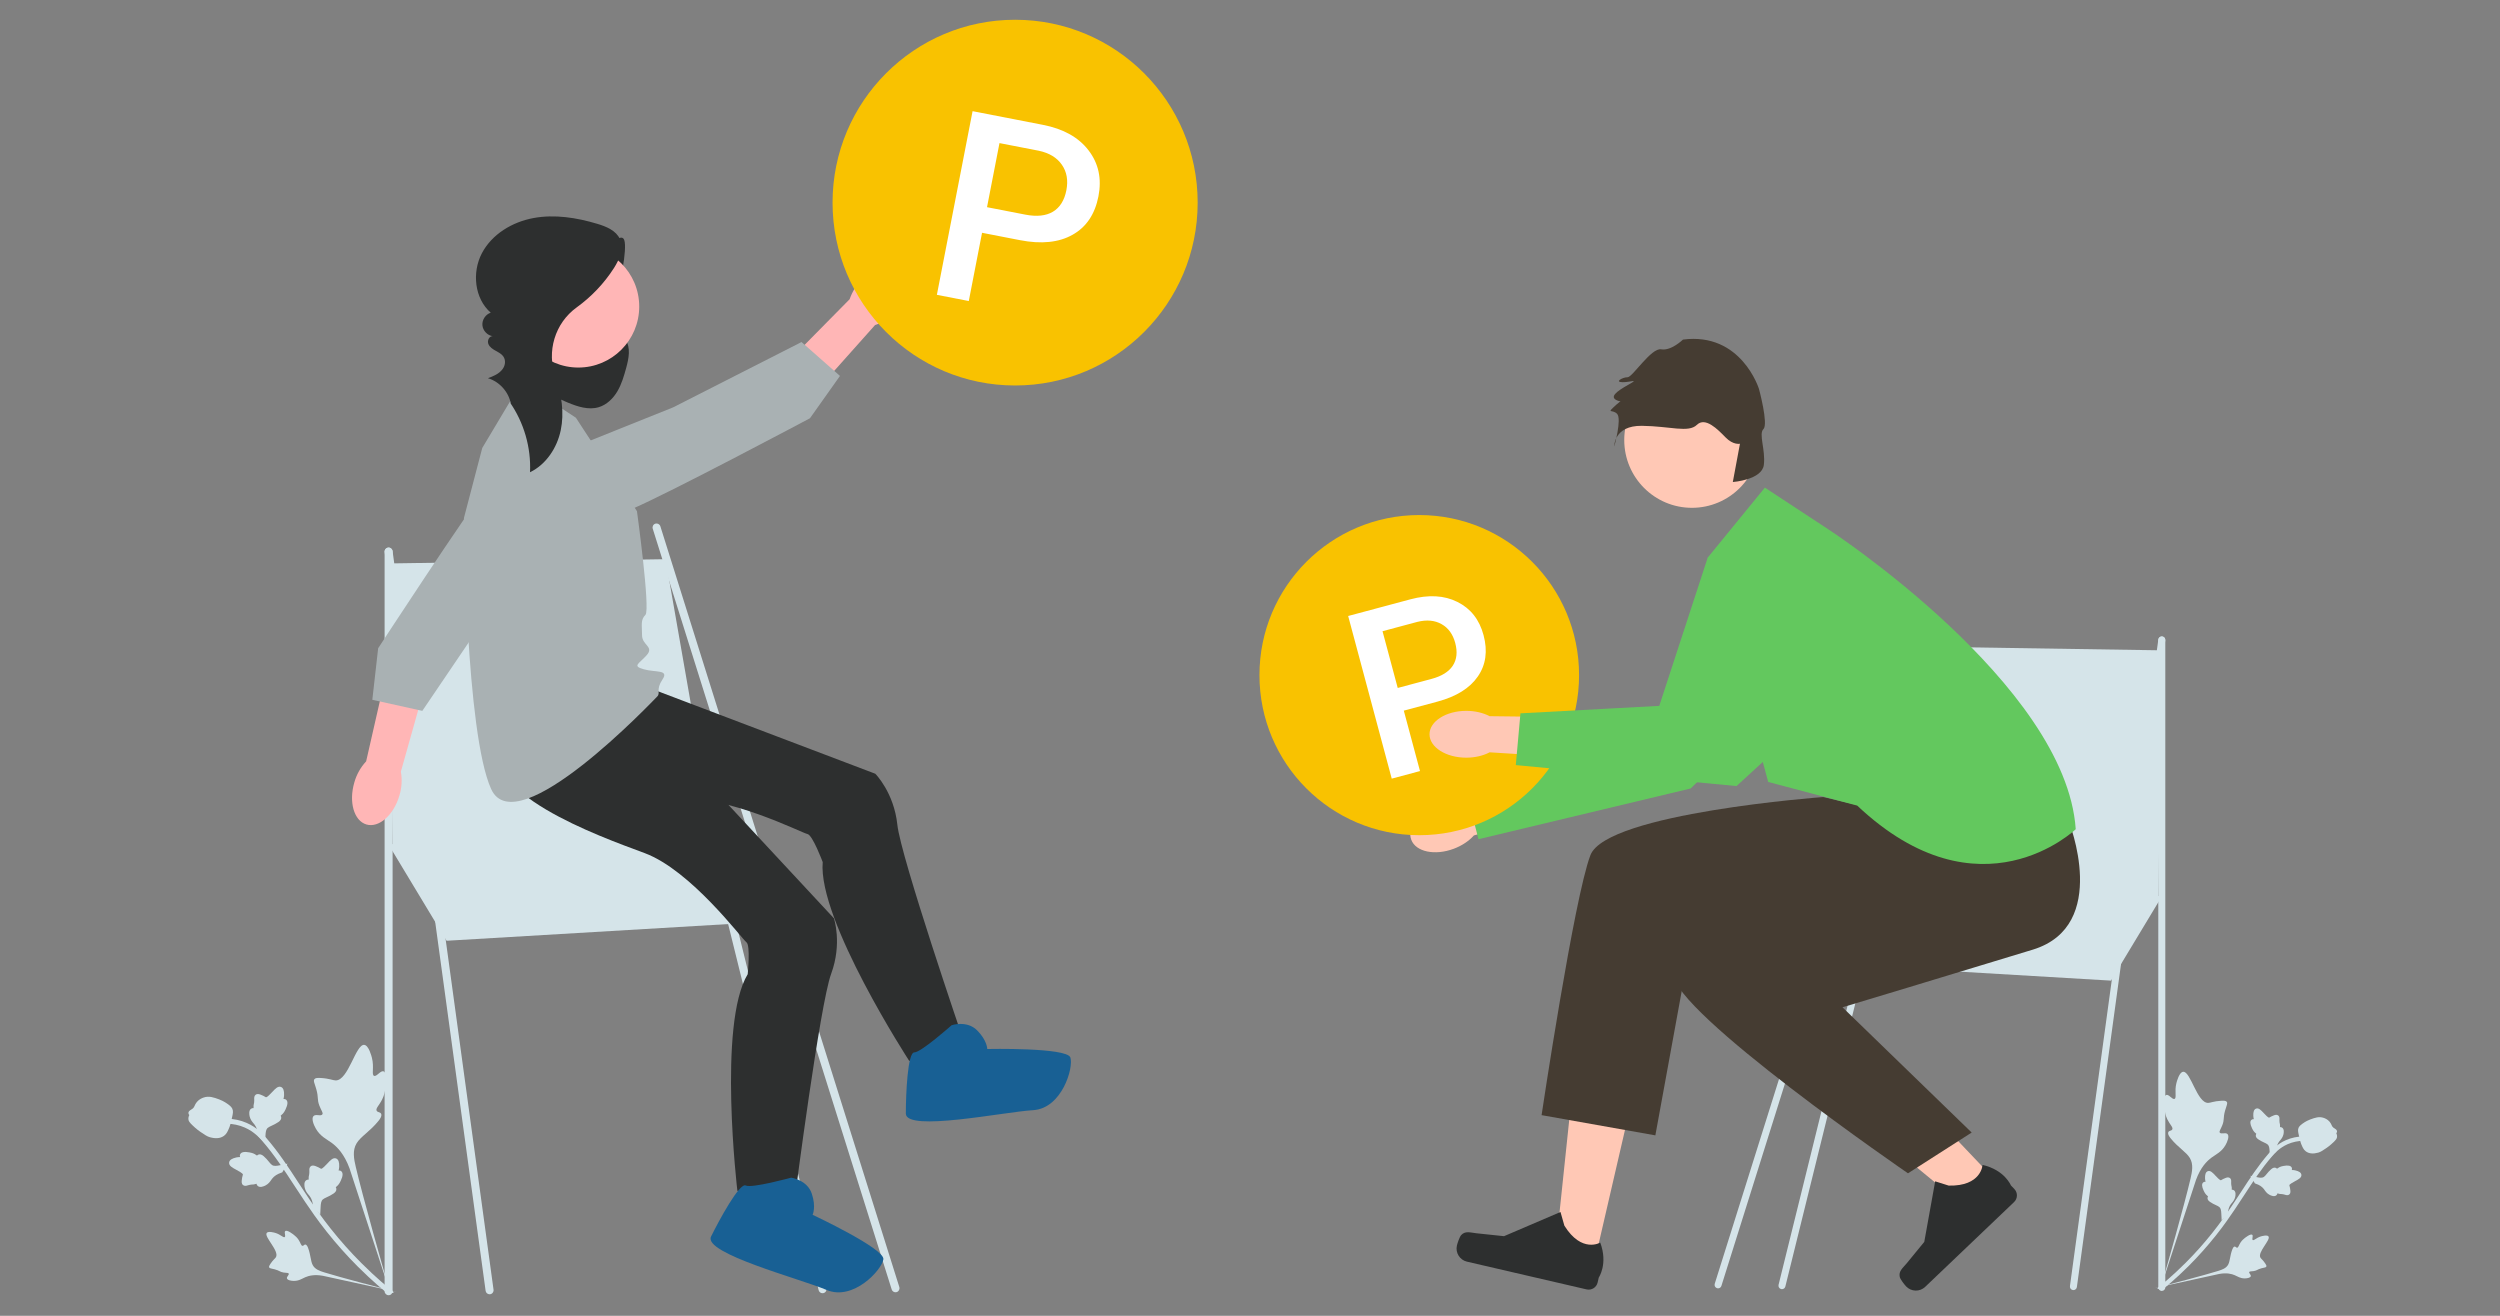 <svg fill="none" height="200" viewBox="0 0 380 200" width="380" xmlns="http://www.w3.org/2000/svg"><rect x="0" y="0" width="380" height="200" fill="#808080" stroke="none"/><g fill="#d5e4e9"><path d="m58.312 162.849c-.468-.186-1.063.861-1.465.674-.4-.185.052-1.29-.314-2.73-.066-.26-.482-1.897-1.166-1.972-1.297-.142-2.417 5.452-4.355 5.404-.425-.01-.935-.294-2.258-.371-.526-.031-.812-.007-.961.181-.211.268.038.634.289 1.54.376 1.358.08 1.488.47 2.501.29.753.606 1.077.445 1.311-.227.333-1.006-.101-1.345.254-.346.362 0 1.301.362 1.924.678 1.171 1.608 1.57 2.391 2.14.852.619 1.929 1.729 2.717 3.871l6.302 19.27c-1.21-4.019-4.343-15.176-5.341-19.451-.288-1.234-.543-2.515.117-3.609.636-1.053 2.043-1.807 3.336-3.419.151-.188.565-.717.396-1.07-.14-.293-.55-.198-.685-.469-.18-.363.412-.828.863-1.757.318-.655.405-1.209.479-1.684.022-.144.344-2.291-.278-2.538z"/><path d="m43.367 187.12c-.226.176.115.771-.092.915-.206.143-.617-.398-1.429-.633-.146-.043-1.069-.311-1.303.004-.444.597 1.974 2.761 1.391 3.701-.128.206-.414.375-.833 1.002-.167.25-.238.398-.188.525.07.181.322.164.838.302.774.207.752.39 1.361.491.452.074.702.012.771.159.097.207-.34.465-.264.734.078.275.637.375 1.047.378.769.004 1.233-.338 1.738-.559.549-.24 1.404-.449 2.681-.218l11.26 2.461c-2.318-.564-8.689-2.243-11.072-2.986-.688-.214-1.389-.459-1.734-1.099-.333-.616-.296-1.526-.713-2.626-.049-.129-.189-.485-.411-.504-.183-.015-.256.214-.427.202-.23-.016-.287-.442-.612-.932-.229-.345-.475-.547-.687-.721-.064-.053-1.023-.83-1.324-.596z"/><path d="m48.674 184.64-1.078-1.116-.009-.14c-.041-.652-.216-1.184-.521-1.582-.048-.063-.1-.124-.152-.186-.208-.246-.467-.551-.587-1.048-.066-.277-.174-.954.262-1.197.117-.067.233-.08.337-.07-.002-.021-.004-.042-.006-.065-.022-.28.013-.434.047-.582.026-.114.052-.232.057-.465.002-.102-.001-.188-.004-.261-.008-.219-.005-.489.229-.666.258-.18.546-.075.738-.006.341.124.546.246.682.326.05.029.105.062.127.07.171.056.737-.558.951-.788.48-.518.895-.966 1.359-.77.333.14.482.55.454 1.252-.009.218-.049.41-.093.57.127-.015.266.005.394.105.302.239.277.732-.074 1.467-.087.183-.204.428-.438.683-.11.12-.22.214-.316.292.042.058.076.13.09.22.042.264-.1.515-.433.738-.363.252-.701.407-.999.545-.26.12-.484.224-.626.35-.26.237-.302.624-.331 1.107z"/><path d="m43.701 176.877-.804 1.327-.134.045c-.619.205-1.088.51-1.395.905-.049.063-.095.129-.141.195-.184.264-.413.593-.863.835-.251.134-.878.41-1.223.05-.094-.096-.136-.206-.153-.309-.02.007-.04.014-.061.022-.265.092-.422.097-.574.102-.117.004-.237.008-.463.063-.099.024-.181.049-.251.07-.21.063-.471.129-.701-.053-.239-.204-.211-.511-.193-.714.033-.362.098-.591.141-.743.016-.055.034-.118.035-.14.011-.18-.725-.572-1.002-.722-.622-.333-1.16-.622-1.089-1.122.051-.357.409-.606 1.093-.757.213-.047.409-.057.575-.055-.047-.119-.063-.259.001-.408.154-.354.636-.454 1.435-.301.199.038.466.09.771.251.144.077.262.16.362.232.046-.055.106-.106.189-.143.244-.107.522-.034.823.232.335.288.571.576.779.83.182.222.34.412.497.518.295.192.68.134 1.153.039z"/><path d="m40.294 173.771-1.078-1.116-.009-.141c-.041-.651-.216-1.183-.521-1.581-.048-.064-.1-.124-.152-.186-.208-.246-.467-.551-.587-1.048-.066-.277-.174-.954.262-1.197.116-.067.233-.08.337-.07-.002-.021-.004-.042-.006-.065-.022-.28.013-.434.047-.582.026-.115.052-.232.057-.465.002-.103-.001-.189-.004-.261-.008-.219-.005-.489.229-.666.258-.18.546-.075.738-.006.341.124.546.245.682.326.05.029.105.062.127.069.171.056.737-.557.951-.787.48-.518.895-.966 1.359-.77.333.14.482.55.454 1.251-.009.219-.049.411-.093.571.127-.015.266.004.394.105.302.239.277.732-.074 1.467-.087.183-.204.428-.438.683-.11.12-.22.214-.316.292.042.058.076.13.09.22.042.263-.1.514-.433.738-.363.252-.701.407-.999.544-.26.121-.484.225-.626.351-.26.237-.302.624-.331 1.107z"/><path d="m59.818 196.511-.379.037-.272.265c-.026-.024-.091-.075-.193-.156-.554-.443-2.242-1.79-4.599-4.145-1.645-1.644-3.227-3.418-4.703-5.275-1.478-1.86-2.487-3.353-3.298-4.552-.612-.905-1.18-1.778-1.733-2.628-1.479-2.272-2.876-4.417-4.72-6.562-.412-.479-1.269-1.475-2.728-2.112-.846-.37-1.77-.565-2.745-.579l.011-.763c1.077.016 2.099.232 3.039.643 1.618.706 2.552 1.792 3.001 2.314 1.877 2.182 3.288 4.348 4.78 6.642.552.847 1.117 1.716 1.727 2.617.804 1.189 1.804 2.669 3.263 4.504 1.458 1.835 3.021 3.588 4.645 5.211 2.327 2.325 3.99 3.652 4.536 4.088.291.233.352.282.368.451z"/><path d="m34.082 172.619c-.025.019-.05.037-.077.055-.535.37-1.247.43-2.118.179-.409-.119-.75-.351-1.431-.813-.105-.071-.632-.438-1.239-1.033-.397-.388-.53-.576-.568-.804-.043-.253.016-.498.125-.717-.052-.052-.092-.117-.114-.197-.091-.331.207-.509.367-.608.082-.048.185-.108.281-.191.152-.13.201-.243.276-.414.071-.163.159-.366.351-.588.376-.441.85-.605 1.007-.659.82-.286 1.533-.027 2.358.273.165.06.751.293 1.373.751.449.331.577.533.649.701.148.346.1.647-.063 1.355-.17.741-.256 1.113-.367 1.384-.258.629-.42 1.025-.809 1.326z"/><path d="m59.067 128.382 8.814 14.614 51.366-3.045-13.677-17.658z"/><path d="m74.415 196.731c-.299 0-.56-.221-.602-.527l-15.349-112.289c-.046-.333.187-.64.52-.686.333-.048.639.187.685.521l15.349 112.29c.046.333-.187.641-.52.686-.028.004-.056.006-.083.006z"/><path d="m59.067 196.875c-.336 0-.608-.273-.608-.609v-112.411c0-.336.272-.609.608-.609s.608.273.608.609v112.411c0 .336-.272.609-.608.609z"/><path d="m136.117 196.427c-.259 0-.499-.166-.58-.426l-36.321-115.639c-.101-.321.077-.663.397-.764.32-.101.662.078.762.398l36.322 115.638c.1.321-.078.663-.398.764-.061.019-.122.028-.182.028z"/><path d="m125.022 196.57c-.271 0-.518-.183-.588-.459l-25.228-102.059c-.083-.326.114-.657.439-.74.326-.082.656.114.739.44l25.227 102.059c.083.326-.114.657-.439.74-.051.013-.101.019-.151.019z"/><path d="m59.067 85.645 42.096-.648 7.751 44.298h-49.239z"/></g><path d="m91.093 37.242c1.276.718 3.334-2.122 3.8-.733s-.663 6.994-1.246 8.338c-.29.668-.699 1.279-.984 1.95-.284.67-.437 1.441-.185 2.125.437 1.19 1.881 1.673 2.596 2.719.833 1.218.497 2.858.107 4.282-.336 1.227-.694 2.466-1.34 3.561-.646 1.095-1.621 2.049-2.839 2.412-1.551.462-3.208-.087-4.703-.706-1.437-.595-2.859-1.27-4.081-2.233-1.222-.963-2.242-2.242-2.67-3.739-.536-1.879-.088-3.935.84-5.654s2.301-3.151 3.709-4.503c2.372-2.277 4.897-4.394 7.551-6.334" fill="#2d2f2f"/><path d="m99.009 104.693 34.036 12.915s2.837 2.841 3.352 7.748c.516 4.907 10.057 32.802 10.057 32.802l-8.252 3.099s-13.923-21.437-13.15-30.219c0 0-1.547-4.14-2.321-4.266-.773-.125-12.376-6.065-19.854-5.29-7.478.775-27.074 3.099-27.59-5.941s4.007-9.04 4.007-9.04z" fill="#2d2f2f"/><path d="m144.648 155.832s2.321-.774 3.868.775c1.547 1.55 1.547 2.841 1.547 2.841s12.119-.258 12.635 1.292c.516 1.549-1.289 7.748-5.673 8.007-4.383.258-19.338 3.357-19.338.516s.257-9.298 1.289-9.298c1.031 0 5.672-4.133 5.672-4.133z" fill="#186094"/><path d="m101.95 112.907 24.807 26.677s1.287 3.806-.421 8.435c-1.707 4.628-5.486 33.87-5.486 33.87l-8.768-.881s-3.006-25.397 1.57-32.928c0 0 .444-4.398-.195-4.854-.638-.455-8.415-10.929-15.462-13.551-7.047-2.622-25.645-9.231-22.11-17.565s7.589-6.328 7.589-6.328z" fill="#2d2f2f"/><path d="m120.259 179.004s2.424.335 3.126 2.41c.702 2.076.131 3.234.131 3.234s10.979 5.144 10.757 6.763c-.223 1.618-4.582 6.375-8.626 4.662-4.045-1.713-18.824-5.568-17.568-8.116 1.256-2.547 4.342-8.222 5.267-7.764.925.457 6.913-1.189 6.913-1.189z" fill="#186094"/><path d="m79.284 58.072 8.251 5.424 9.283 14.206s2.063 14.98 1.289 15.755c-.773.775-.516 1.55-.516 3.099s1.894 1.714.689 3.053c-1.205 1.338-2.216 1.617-.421 2.123 1.795.507 3.88.012 2.837 1.551-1.042 1.539-.269 2.055-.784 2.572-.516.516-21.391 22.6-25.259 14.077-3.868-8.524-4.136-41.197-4.136-41.197l2.786-10.644z" fill="#a9b1b3"/><path d="m53.861 118.923c-.878 2.973-.058 5.838 1.832 6.397 1.89.56 4.133-1.398 5.01-4.373.367-1.183.446-2.438.229-3.658l3.561-12.648-5.961-1.547-2.878 12.632c-.844.907-1.459 2.003-1.794 3.197z" fill="#ffb6b6"/><path d="m87.81 76.035s-9.61-7.349-13.269-2.714c-3.658 4.635-17.06 25.209-17.06 25.209l-.888 7.841 7.601 1.68 12.285-18.132z" fill="#a9b1b3"/><path d="m136.125 47.475c2.204-2.178 2.868-5.083 1.484-6.487s-4.292-.777-6.496 1.402c-.893.858-1.567 1.918-1.967 3.091l-9.221 9.347 4.471 4.241 8.616-9.665c1.177-.385 2.244-1.046 3.113-1.929z" fill="#ffb6b6"/><path d="m85.707 68.578s4.866 11.087 10.305 8.802c5.439-2.285 27.101-13.806 27.101-13.806l4.562-6.433-5.843-5.151-19.504 9.923z" fill="#a9b1b3"/><path d="m87.907 55.868c5.111 0 9.255-4.15 9.255-9.27s-4.143-9.27-9.255-9.27-9.255 4.15-9.255 9.27 4.144 9.27 9.255 9.27z" fill="#ffb6b6"/><path d="m77.474 61.117c2.16 3.087 3.265 6.9 3.089 10.665 2.449-1.188 4.102-3.699 4.665-6.366.563-2.667.133-5.467-.771-8.038-.009-.026-.018-.051-.027-.077-1.373-3.859-.097-8.172 3.218-10.571 2.236-1.618 4.176-3.648 5.664-5.975.84-1.314 1.555-2.962.927-4.39-.579-1.316-2.073-1.931-3.448-2.342-3.14-.94-6.477-1.474-9.7-.88-3.223.595-6.326 2.451-7.849 5.358-1.523 2.907-1.124 6.874 1.348 9.029-.78.253-1.332 1.081-1.265 1.899.066.818.744 1.546 1.554 1.67-.529-.019-.841.679-.652 1.174.189.495.675.803 1.139 1.057.661.363 1.393.743 1.396 1.693.001.381-.135.751-.356 1.061-.537.751-1.405 1.089-2.24 1.406 1.766.521 3.174 2.102 3.49 3.919" fill="#2d2f2f"/><path d="m154.296 58.594c15.325 0 27.749-12.444 27.749-27.795s-12.424-27.795-27.749-27.795-27.748 12.444-27.748 27.795 12.423 27.795 27.748 27.795z" fill="#f9c200"/><path d="m149.272 35.384-2.016 10.372-4.851-.943 5.426-27.915 10.679 2.076c3.119.606 5.434 1.899 6.947 3.877 1.525 1.981 2.027 4.307 1.508 6.979-.532 2.735-1.846 4.688-3.944 5.859-2.085 1.173-4.745 1.446-7.978.817zm.756-3.892 5.829 1.133c1.725.335 3.12.189 4.184-.44 1.066-.642 1.749-1.729 2.047-3.263.293-1.508.066-2.799-.68-3.873-.744-1.086-1.918-1.799-3.524-2.138l-5.963-1.159z" fill="#fff"/><path d="m329.255 166.436c.41-.162.931.754 1.282.591s-.045-1.129.275-2.39c.058-.228.422-1.661 1.021-1.726 1.136-.125 2.116 4.772 3.813 4.73.372-.009.819-.257 1.977-.325.46-.026.71-.006.841.159.184.234-.034.555-.254 1.348-.329 1.189-.069 1.302-.411 2.19-.254.658-.531.942-.39 1.147.199.291.881-.088 1.177.222.303.317 0 1.139-.316 1.685-.594 1.024-1.408 1.374-2.094 1.873-.745.542-1.689 1.513-2.378 3.389l-5.517 16.869c1.059-3.518 3.802-13.286 4.676-17.028.252-1.08.475-2.201-.103-3.159-.557-.922-1.789-1.582-2.92-2.993-.132-.165-.494-.628-.347-.937.123-.256.482-.173.6-.41.158-.318-.361-.725-.756-1.538-.278-.574-.354-1.058-.419-1.475-.02-.126-.302-2.005.243-2.222z" fill="#d5e4e9"/><path d="m342.338 187.685c.198.154-.101.675.081.801.18.125.54-.348 1.25-.555.128-.037.936-.271 1.141.004.388.523-1.728 2.418-1.218 3.24.112.18.362.328.729.878.146.218.208.347.165.459-.061.158-.282.143-.733.264-.678.181-.659.342-1.192.43-.396.065-.615.011-.675.139-.085.182.298.408.231.643-.068.24-.558.328-.917.33-.673.004-1.079-.295-1.521-.488-.481-.211-1.229-.394-2.347-.192l-9.857 2.155c2.029-.494 7.606-1.964 9.692-2.614.602-.188 1.216-.401 1.518-.962.291-.54.259-1.336.624-2.299.042-.113.165-.425.359-.441.161-.014.224.187.374.176.202-.014.251-.386.536-.815.2-.302.416-.479.601-.632.056-.046.896-.726 1.159-.521z" fill="#d5e4e9"/><path d="m337.693 185.511.944-.977.008-.123c.036-.57.189-1.036.455-1.385.043-.055.088-.108.134-.163.182-.215.409-.482.514-.917.058-.242.152-.835-.23-1.048-.102-.058-.204-.07-.295-.061.002-.018.004-.037.005-.057.019-.245-.011-.38-.041-.51-.022-.1-.046-.203-.049-.407-.002-.089.001-.164.003-.228.007-.191.005-.428-.201-.583-.225-.158-.478-.066-.645-.005-.299.109-.478.215-.597.285-.044.026-.093.055-.111.061-.15.049-.645-.488-.833-.689-.42-.454-.783-.846-1.19-.675-.291.123-.421.482-.397 1.096.007.191.042.36.081.5-.111-.014-.233.004-.345.092-.265.209-.242.64.065 1.283.076.161.179.375.383.599.097.105.193.187.277.255-.037.051-.067.114-.079.193-.037.231.087.45.379.646.317.22.613.356.874.477.228.105.424.196.548.306.228.208.265.547.29.969z" fill="#d5e4e9"/><path d="m342.046 178.718.704 1.162.117.039c.541.179.952.446 1.221.793.043.055.083.112.124.17.161.231.362.519.755.73.22.118.768.36 1.07.044.082-.084.119-.18.134-.27.017.006.035.012.054.019.232.081.369.085.502.09.103.003.208.007.406.055.087.021.159.043.219.061.184.055.413.113.614-.047.21-.178.185-.446.169-.624-.029-.317-.086-.518-.124-.651-.014-.048-.029-.103-.031-.122-.009-.158.636-.501.877-.632.545-.292 1.016-.545.953-.982-.044-.314-.358-.531-.957-.664-.187-.041-.358-.049-.503-.048.041-.104.055-.226-.001-.357-.135-.309-.557-.397-1.256-.263-.174.033-.408.079-.675.22-.126.067-.23.139-.317.203-.04-.048-.093-.093-.166-.125-.214-.095-.457-.03-.721.203-.293.252-.499.504-.681.727-.16.194-.298.36-.435.452-.258.168-.595.118-1.01.035z" fill="#d5e4e9"/><path d="m345.029 175.997.944-.977.008-.123c.036-.57.189-1.036.455-1.384.043-.056.088-.109.134-.163.182-.215.409-.483.514-.917.057-.243.152-.836-.23-1.049-.102-.058-.204-.069-.295-.061.002-.018.004-.037.005-.057.019-.245-.011-.38-.041-.509-.022-.1-.046-.203-.049-.407-.002-.09.001-.165.003-.228.007-.192.005-.429-.201-.583-.225-.158-.478-.066-.645-.005-.299.108-.479.214-.597.284-.044.026-.093.055-.111.061-.15.049-.645-.488-.833-.689-.42-.453-.783-.846-1.19-.674-.291.122-.422.481-.398 1.096.008.191.043.359.082.499-.111-.013-.233.004-.345.092-.265.209-.243.641.065 1.284.076.16.179.375.383.598.097.105.193.187.276.256-.036.051-.066.113-.078.192-.037.231.087.451.379.647.317.22.613.356.874.476.228.105.424.196.548.306.228.208.265.547.29.969z" fill="#d5e4e9"/><path d="m327.938 195.904.331.033.238.232c.023-.022.08-.066.169-.137.485-.388 1.962-1.567 4.026-3.628 1.44-1.439 2.825-2.993 4.116-4.618 1.294-1.628 2.177-2.935 2.888-3.985.535-.792 1.033-1.556 1.517-2.301 1.295-1.988 2.517-3.866 4.132-5.744.361-.419 1.111-1.291 2.388-1.849.741-.323 1.55-.494 2.403-.506l-.009-.669c-.943.015-1.838.204-2.661.563-1.416.618-2.234 1.569-2.626 2.026-1.644 1.91-2.878 3.807-4.185 5.814-.483.742-.978 1.503-1.512 2.291-.703 1.041-1.579 2.336-2.856 3.943-1.276 1.606-2.644 3.141-4.066 4.562-2.037 2.035-3.493 3.197-3.971 3.578-.255.204-.309.247-.322.395z" fill="#d5e4e9"/><path d="m350.466 174.989c.022.017.044.033.067.049.469.323 1.092.376 1.855.156.358-.103.657-.307 1.253-.711.092-.063.553-.383 1.085-.904.347-.341.463-.505.496-.705.038-.221-.013-.436-.109-.627.046-.046.08-.102.1-.172.08-.29-.182-.446-.322-.532-.072-.043-.162-.095-.246-.168-.134-.114-.176-.213-.242-.362-.062-.143-.139-.321-.307-.515-.329-.386-.744-.529-.881-.577-.718-.251-1.342-.024-2.064.239-.145.053-.657.256-1.202.658-.392.289-.505.466-.567.613-.13.303-.088.566.055 1.186.149.649.224.974.321 1.211.226.552.368.898.708 1.161z" fill="#d5e4e9"/><path d="m242.198 192.515-5.871-1.362 2.449-23.333 8.665 2.01z" fill="#ffc8b5"/><path d="m222.113 187.717c-.254.266-.581 1.239-.663 1.598-.255 1.102.431 2.203 1.531 2.458l18.183 4.216c.751.174 1.501-.295 1.675-1.047l.175-.758s1.426-2.071.223-5.309c0 0-2.81 1.666-5.453-2.577l-.589-2.075-8.584 3.676-4.186-.442c-.915-.096-1.676-.406-2.312.26z" fill="#2d2f2f"/><path d="m303.812 179.938-4.365 4.162-18.107-14.882 6.442-6.144z" fill="#ffc8b5"/><path d="m288.764 194.101c.082.359.714 1.167.967 1.434.779.819 2.074.851 2.892.071l13.516-12.893c.558-.532.58-1.417.048-1.976l-.535-.564s-.942-2.332-4.304-3.107c0 0-.157 3.267-5.148 3.145l-2.054-.649-1.657 9.203-2.67 3.259c-.584.713-1.26 1.178-1.055 2.077z" fill="#2d2f2f"/><path d="m328.594 136.262-7.716 12.793-44.966-2.665 11.973-15.458z" fill="#d5e4e9"/><path d="m315.159 196.096c.262 0 .49-.194.526-.461l13.437-98.299c.04-.292-.164-.561-.455-.601-.291-.042-.559.164-.599.456l-13.437 98.298c-.04.292.164.561.455.601.024.003.049.005.073.005z" fill="#d5e4e9"/><path d="m328.595 196.221c.294 0 .532-.239.532-.533v-98.405c0-.294-.238-.533-.532-.533s-.533.239-.533.533v98.405c0 .294.239.533.533.533z" fill="#d5e4e9"/><path d="m261.146 195.83c.226 0 .436-.146.507-.373l31.796-101.231c.088-.281-.068-.58-.348-.669-.28-.088-.579.068-.667.348l-31.796 101.231c-.088.28.068.58.348.668.053.017.107.025.16.025z" fill="#d5e4e9"/><path d="m270.858 195.954c.237 0 .454-.16.515-.402l22.084-89.343c.073-.285-.1-.575-.384-.648-.286-.072-.575.1-.647.386l-22.084 89.342c-.073.286.099.576.384.648.044.012.088.017.132.017z" fill="#d5e4e9"/><path d="m328.595 98.851-36.851-.568-6.785 38.779h43.104z" fill="#d5e4e9"/><path d="m314.434 124.789s6.409 15.924-5.443 19.556-28.932 8.763-28.932 8.763l19.637 19.038-9.681 6.197s-35.713-24.503-35.713-30.366c0-5.864 29.268-21.056 29.268-21.056l16.126-5.771z" fill="#453c32"/><path d="m277.128 121.15s-32.901 2.42-35.38 8.827c-2.479 6.406-7.428 39.525-7.428 39.525l17.294 3.073 5.159-28.23 47.343-16.876z" fill="#453c32"/><path d="m259.572 84.758 8.688-10.639 9.595 6.304s36.161 23.533 37.656 45.615c0 0-14.549 14.018-33.218-3.589l-13.528-3.594z" fill="#63c85e"/><path d="m220.989 129.005c-2.886 1.088-5.785.479-6.477-1.361-.691-1.839 1.088-4.212 3.974-5.3 1.263-.477 2.529-.628 3.611-.493l12.285-4.456 1.965 5.819-12.319 3.776c-.725.816-1.776 1.539-3.039 2.015z" fill="#ffc8b5"/><path d="m262.473 85.682-2.9-.924-8.294 25.382-28.359 10.421 1.811 6.996 32.249-7.709 12.448-12.158z" fill="#63c85e"/><path d="m257.174 77.188c5.681 0 10.287-4.614 10.287-10.305s-4.606-10.305-10.287-10.305c-5.682 0-10.288 4.614-10.288 10.305s4.606 10.305 10.288 10.305z" fill="#ffc8b5"/><path d="m267.364 59.116s-2.677-8.656-11.552-7.5c0 0-1.794 1.753-3.31 1.48s-4.357 4.256-5.117 4.247c-.759-.01-2.034.735-.769.751 1.266.016 2.645-.601.882.392-1.764.992-2.935 1.865-1.676 2.388 1.259.523 1.5-.869-.135.632-1.634 1.501-.64.626.11 1.396.749.77-.43 4.968-.43 4.968s-.099-3.199 4.204-3.145 7.075 1.103 8.357-.148c1.281-1.252 3.163.681 4.347 1.897 1.183 1.216 2.199.975 2.199.975l-1.086 5.819s4.435-.316 4.717-2.603-.827-4.702-.058-5.453-.683-6.095-.683-6.095z" fill="#453c32"/><path d="m215.728 126.951c13.415 0 24.291-10.894 24.291-24.332 0-13.438-10.876-24.332-24.291-24.332-13.416 0-24.291 10.894-24.291 24.332 0 13.438 10.875 24.332 24.291 24.332z" fill="#f9c200"/><path d="m213.378 108.016 2.462 9.185-4.296 1.152-6.624-24.722 9.457-2.534c2.762-.74 5.145-.608 7.149.396 2.015 1.001 3.34 2.684 3.974 5.05.649 2.422.356 4.521-.879 6.296-1.224 1.771-3.268 3.041-6.132 3.808zm-.923-3.447 5.162-1.383c1.528-.41 2.598-1.079 3.211-2.007.609-.94.732-2.089.368-3.447-.358-1.336-1.05-2.291-2.078-2.865-1.03-.585-2.261-.698-3.694-.339l-5.28 1.415z" fill="#fff"/><path d="m222.871 115.166c-3.083.002-5.584-1.59-5.585-3.555-.001-1.966 2.498-3.56 5.581-3.562 1.35-.001 2.588.304 3.553.811l13.066.158-.204 6.139-12.859-.806c-.965.509-2.202.815-3.552.815z" fill="#ffc8b5"/><path d="m272.533 84.871c6.311 6.91 7.086 17.247 1.876 25.024l-10.462 9.586-33.546-3.188.708-7.866 23.709-1.277z" fill="#63c85e"/></svg>